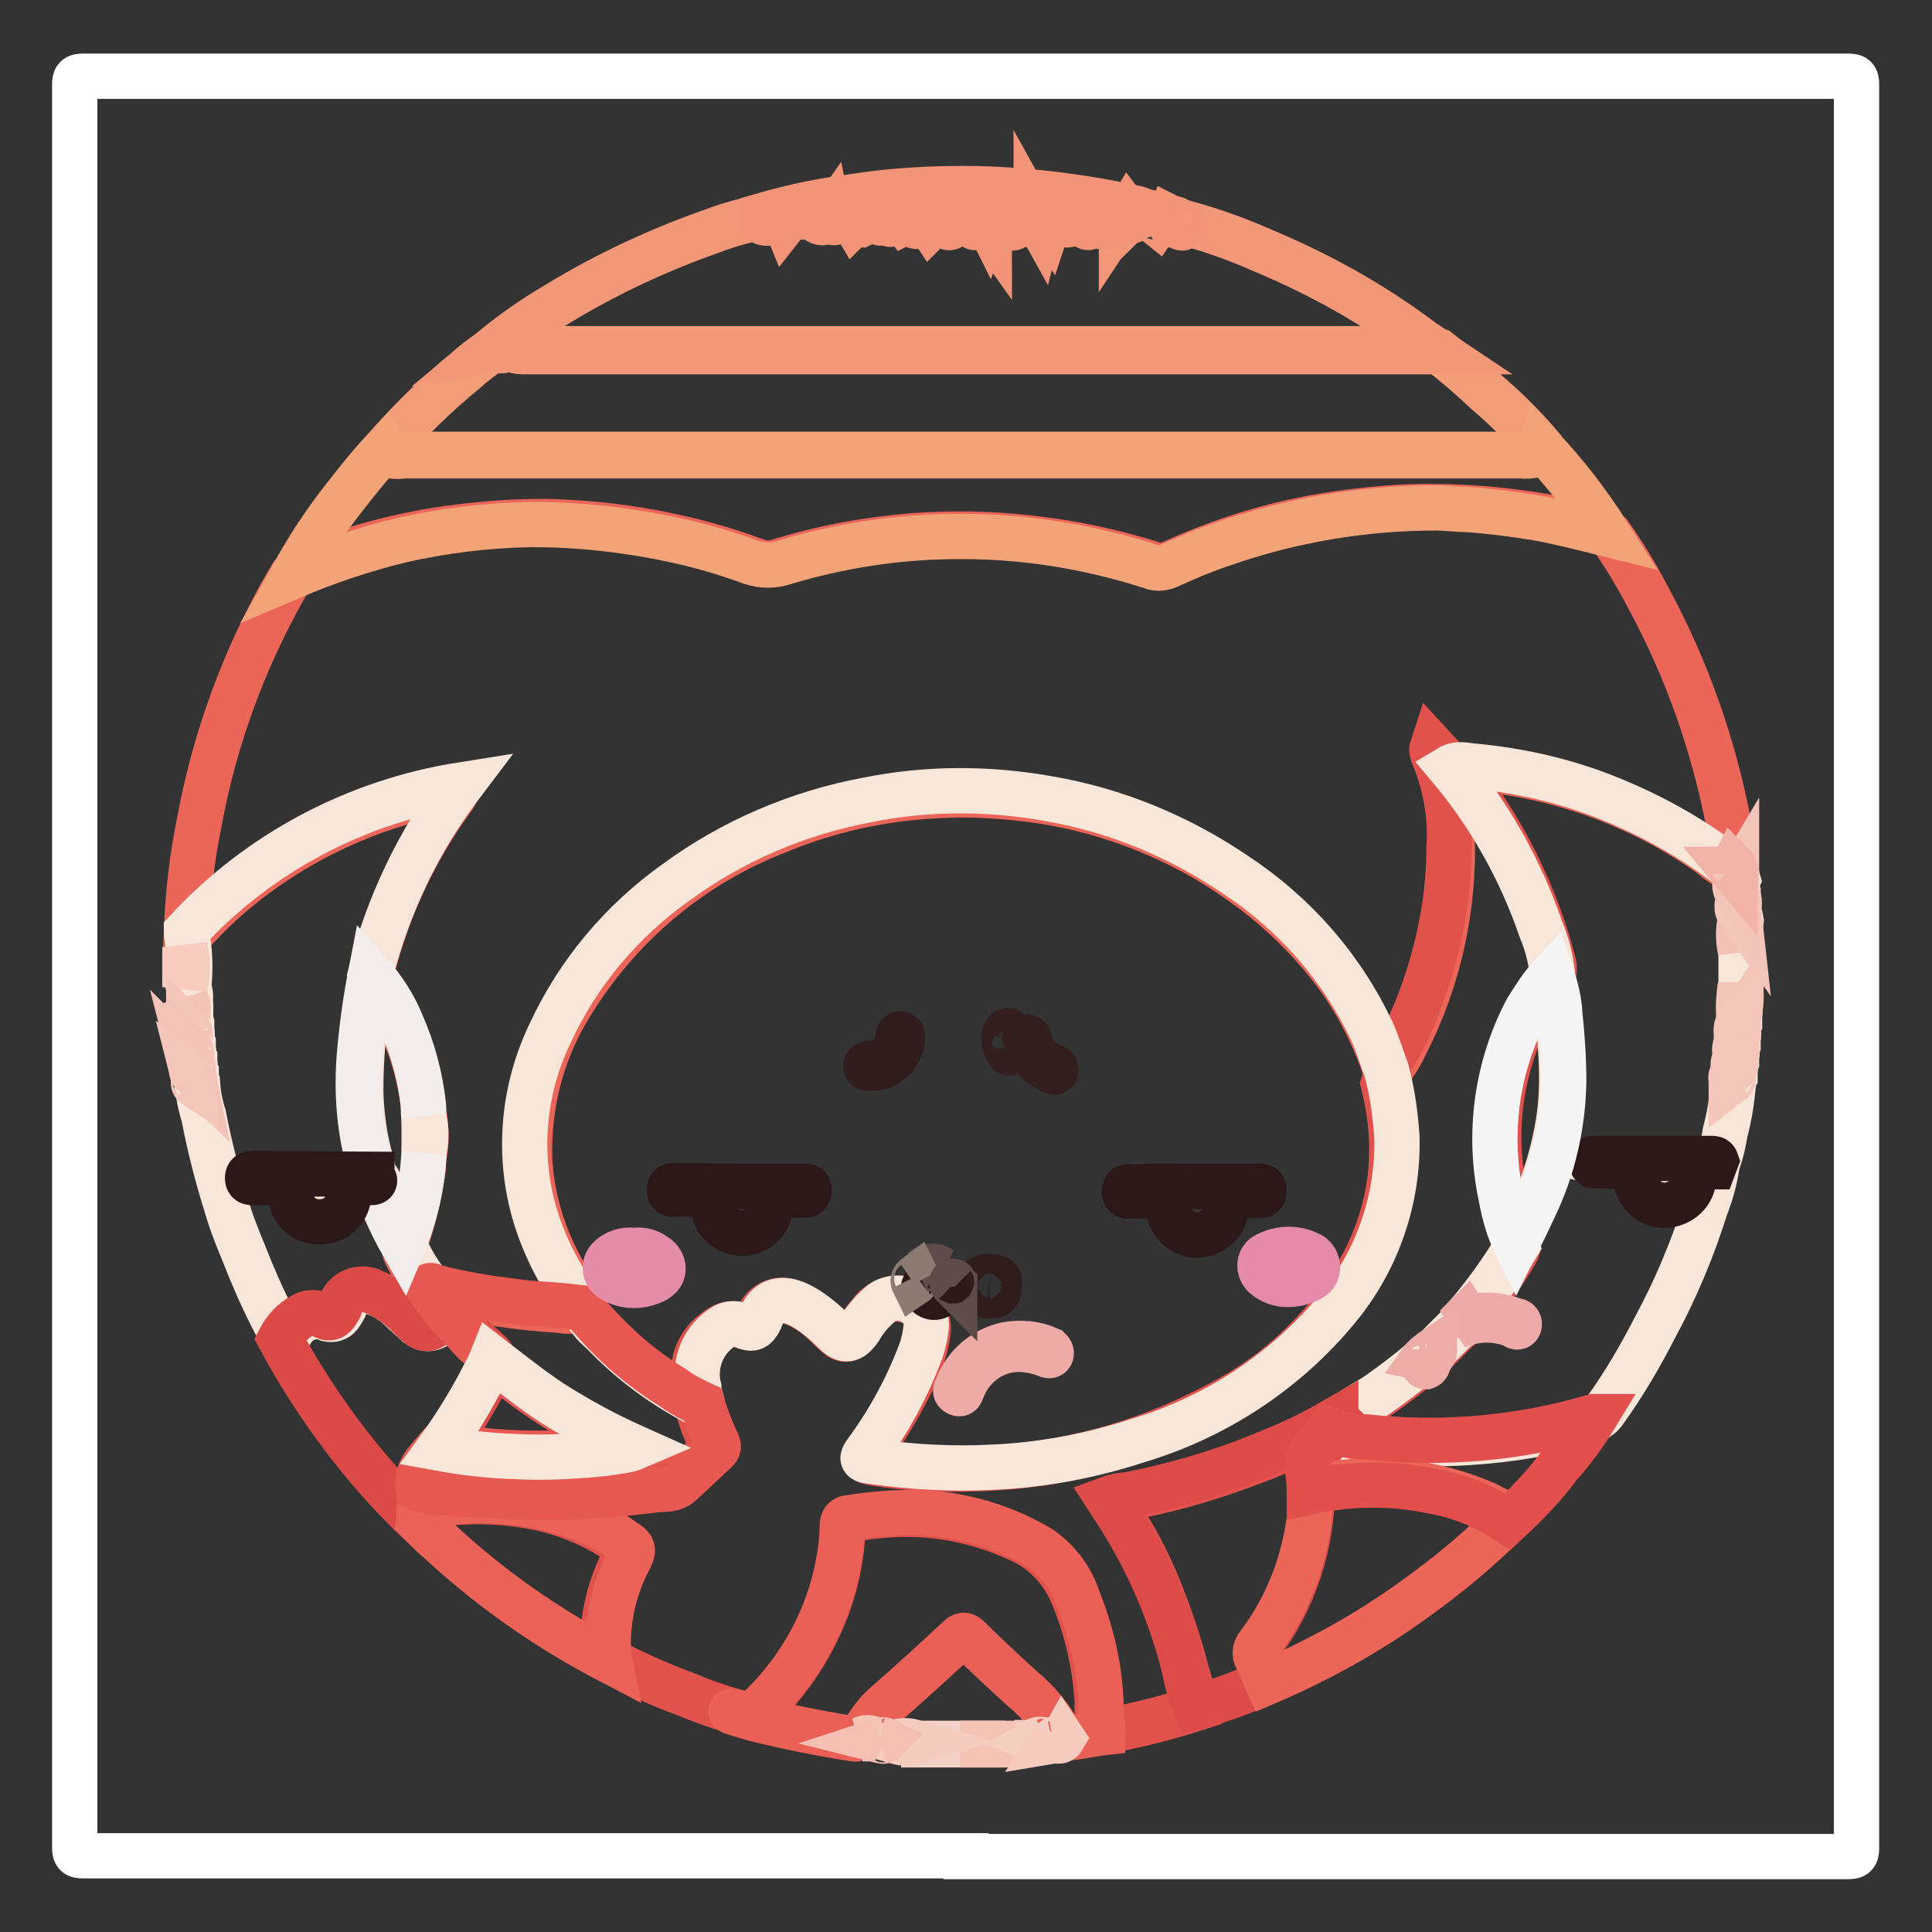 <?xml version="1.0" encoding="utf-8"?>
<!-- Svg Vector Icons : http://www.onlinewebfonts.com/icon -->
<!DOCTYPE svg PUBLIC "-//W3C//DTD SVG 1.1//EN" "http://www.w3.org/Graphics/SVG/1.1/DTD/svg11.dtd">
<svg version="1.1" xmlns="http://www.w3.org/2000/svg" xmlns:xlink="http://www.w3.org/1999/xlink" x="0px" y="0px" viewBox="0 0 256 256" enable-background="new 0 0 256 256" xml:space="preserve">
<rect x="0" y="0" width="256" height="256" fill="#333333" stroke="none"/>
<g> <path stroke-width="6" fill-opacity="0" stroke="#ffffff"  d="M128,245.9h-117c-0.9,0-1.1-0.2-1.1-1.1V11.2c0-0.9,0.2-1.1,1.1-1.1h233.9c0.9,0,1.1,0.2,1.1,1.1v233.7 c0,0.9-0.2,1.1-1.1,1.1H128z"/> <path stroke-width="6" fill-opacity="0" stroke="#eb6559"  d="M24.7,123.4c0.2-4.8,0.7-9.6,1.7-14.4c2-11,5.9-21.6,11.4-31.3c0.3-0.5,0.6-1,0.9-1.5 c0.4-0.4,0.9-0.8,1.5-1c7.6-3.1,15.5-5,23.7-5.7c2.8-0.3,5.6-0.4,8.3-0.4c9.6,0.2,19,1.9,28,5.2c0.9,0.4,1.9,0.4,2.9,0.1 c5.8-1.8,11.7-2.9,17.8-3.4c5.2-0.4,10.4-0.3,15.6,0.3c5.6,0.6,11.1,1.8,16.5,3.5c0.7,0.2,1.5,0.2,2.2-0.2 c5.5-2.5,11.4-4.5,17.3-5.7c4.3-0.9,8.7-1.4,13.1-1.7c6.7-0.3,13.4,0.2,20,1.4c2.2,0.4,4.3,1,6.4,1.5c0.5,0.1,0.9,0.4,1.3,0.7 c1.9,2.7,3.6,5.5,5.1,8.4c5.1,9.4,8.7,19.6,10.7,30.2c0.3,1.7,0.5,3.5,0.8,5.3c0.1,0.3,0,0.5-0.2,0.6c-1.1-0.5-2.1-1.2-3-2 c-8.7-6.2-18.9-10.1-29.5-11.3c-1.7-0.3-3.4-0.3-5-0.2c-0.8-0.4-1.2-1.1-1.9-1.9c1.4,3.3,2.2,6.8,2.1,10.4c0.4,9.7-1.7,19.4-6.1,28 c-0.6,1.3-1.3,2.5-2.2,3.6c-0.7,0-0.7-0.5-0.8-0.9c-1.9-5.4-4.7-10.3-8.4-14.6c-4.4-5.2-9.8-9.5-15.7-12.9 c-7.3-4.1-15.4-6.8-23.8-7.7c-3.6-0.4-7.2-0.6-10.7-0.4c-7.5,0.3-14.9,1.9-21.8,4.8c-11.3,4.4-20.8,12.4-27.2,22.8 c-3.9,6.2-5.8,13.5-5.5,20.9c0.4,6.4,2.7,12.5,6.4,17.7c0.4,0.6,1.2,1.1,0.7,2c-1.1,0.2-2.2,0.2-3.3,0c-5.3-0.3-10.5-1.1-15.6-2.4 c-0.4-0.1-0.7-0.2-1.1-0.1c-0.3,0-0.5-0.1-0.7-0.3c-1.1-1.5-2.1-3.1-2.9-4.8c-0.1-0.3-0.2-0.6-0.1-0.9c1.2-3.4,2-6.9,2.5-10.4 c0-0.7,0-1.4,0.2-2.1c0.2-1.3,0.2-2.7,0-4c-0.3-4.3-1.3-8.6-3.1-12.5c-1.1-2.3-2.4-4.6-3.9-6.6c-0.1-0.6,0-1.2,0.2-1.7 c2.1-7.9,5.6-15.3,10.4-21.9c0.3-0.4,0.5-0.8,0.7-1.2c-1.3,0.1-2.6,0.4-3.8,0.7c-9.5,2.2-18.4,6.6-25.9,12.9 c-1.8,1.5-3.4,3.1-5,4.8C25.4,123,25.2,123.5,24.7,123.4L24.7,123.4z"/> <path stroke-width="6" fill-opacity="0" stroke="#e2524d"  d="M183.7,141.8c0.5-1.1,1-2.1,1.7-3.1c3-5.8,5-12,6-18.5c0.4-2.6,0.6-5.2,0.6-7.8c0.3-4.3-0.5-8.6-2.2-12.6 c-0.1-0.3-0.1-0.6,0-0.9l2.4,2.6c0.6,0,0.8,0.4,1,0.8c5.9,7.4,10.2,16,12.6,25.1c0.2,0.6,0.2,1.3,0,1.9c-2.2,2.8-3.9,5.9-5.1,9.2 c-1.8,5.1-2.5,10.5-1.9,15.9c0.4,3.5,1.2,7,2.4,10.4c0,0.4-0.1,0.8-0.3,1.1c-1.8,3.1-3.9,6-6.3,8.6c-0.5,0.6-0.9,1.2-1.5,1.7 c-0.9,0.9-1.8,1.8-2.8,2.8c-0.9,0.9-1.3,1-1.9,1.7c-3.5,2.9-7.2,5.5-11.1,7.8c-4.1,2.3-8.3,4.2-12.8,5.8 c-5.1,1.9-10.3,3.3-15.7,4.3l-0.8,0.1c-0.7,0-0.9,0.3-0.4,0.9c2.2,3,4,6.3,5.5,9.8c1.7,4,3.1,8.1,4.2,12.4c0.5,1.5,0.8,3,1.1,4.6 c-3.4,1.1-6.9,2-10.4,2.7l-2.1,0.4c-0.4-1.3-0.6-2.6-0.5-3.9c-0.3-5.2-1.5-10.3-3.6-15c-1.5-3.1-4-5.5-7.2-6.8 c-5.1-2.3-10.7-3.4-16.3-3.1c-1.8,0.1-3.6,0.3-5.4,0.6c-0.7,0-1.2,0.6-1.2,1.2c0,0,0,0.1,0,0.1c-0.2,4.6-1.3,9.1-3.3,13.2 c-1.9,4.1-4.7,7.9-8,11c-0.3,0.3-0.6,0.6-1,0.5c-2.9-0.7-5.7-1.6-8.5-2.8c-3.6-1.3-7-2.9-10.4-4.6c-0.4-0.5-0.6-1.1-0.6-1.7 c-0.1-4,0.9-7.9,2.7-11.5c0.7-1.4,0.7-1.5-0.6-2.4c-3.7-2.5-7.8-4.1-12.2-4.8c-4.2-0.7-8.6-0.7-12.8,0c-0.4,0.1-0.9,0.2-1.4,0.2 c-0.7-0.6-0.8-1.7-0.4-2.5c5.1,0.6,10.2,1,15.3,1c3.5,0.1,7-0.1,10.5-0.4c2.4-0.2,4.6-0.5,6.8-0.8c1-0.1,1.8-0.5,2.5-1.2 c1.1-1,2.2-2,3.4-3.1c0.6-0.4,0.7-1.2,0.4-1.8c-0.8-1.5-1.3-3-1.7-4.6c-0.6-2-0.7-4.1-0.3-6.1c0.5-1.9,1.8-3.4,3.5-4.4 c0.8-0.5,1.8-0.5,2.7-0.1c1.1,0.4,1.5,0.2,2-0.8c0.1-0.2,0.2-0.5,0.3-0.7c0.7-1.5,2.5-2.3,4.1-1.7c1.8,0.6,3.4,1.7,4.8,3.1 c0.5,0.5,1,1,1.5,1.4c0.6,0.6,1.5,0.6,2.1,0c0.1-0.1,0.2-0.3,0.3-0.4c0.6-0.9,1.2-1.8,1.9-2.6c1.4-2,4.1-2.4,6.1-1.1 c0.1,0.1,0.2,0.2,0.3,0.2c1.1,1,1.5,2.4,1.2,3.9c-0.3,1.6-0.7,3.1-1.4,4.6c-1.7,3.7-3.8,7.3-6.2,10.6c-0.9,1.4-0.9,1.4,0.7,1.7 c4.5,0.7,9.1,0.9,13.6,0.7c11-0.3,21.8-3.2,31.6-8.4c8.3-4.2,15.2-10.9,19.6-19.1c2.2-4.3,3.5-9.1,3.6-13.9 c0.1-3.2-0.3-6.4-1.1-9.6C183.6,142.7,183.4,142.2,183.7,141.8z"/> <path stroke-width="6" fill-opacity="0" stroke="#f8e6d9"  d="M177.3,188.2c1.6-1.3,3.4-2.2,5.1-3.3c2-1.4,4-2.9,5.9-4.5c0.4,0,0.8,0.2,1.1-0.4c0.2-0.6,0.6-0.8,0.8-1.2 l2.8-2.8c2.3-1.5,5.2-1.7,7.7-0.6c-1.7-0.7-3.5-0.9-5.3-0.6c-0.4,0-0.9,0.3-1.1-0.4c2.5-2.9,4.7-6,6.7-9.3c-0.2-0.6,0.1-1,0.4-1.5 c2.6-4.9,4.4-10.1,5.2-15.6c0.4-2.9,0.4-5.9,0.2-8.9c-0.2-3.1-0.5-6.2-1.1-9.2c0-0.3,0-0.5,0-0.8c-0.2-2-0.7-4-1.5-5.9 c-2.7-7.9-6.8-15.2-12.1-21.5c1-0.6,2-0.3,3-0.2c6.6,0.6,13,2.1,19.1,4.7c5.5,2.3,10.7,5.3,15.4,9c0.3,0,0.3,0.4,0.5,0.7l0.2,0.7 c-0.2,0.5-0.2,1,0,1.6v0.5c0.3,0.7,0,1.5,0.2,2.3l0.2,1c-0.2,1.4-0.2,2.7,0,4.1v4.5c-0.3,1.4,0,2.8-0.2,4.1v0.9 c-0.3,0.6,0,1.4-0.2,2v0.7c-0.3,0.5,0,1.1-0.2,1.6v0.5c-0.3,0.4,0,0.9-0.2,1.4v0.5c-0.3,0.3,0,0.8-0.2,1.1 c-0.2,2.2-0.5,4.4-1.1,6.6c-0.2,1.3-0.5,2.6-0.9,3.8c-0.6,0.1-1.2,0.1-1.8,0h-12.4c-0.5-0.1-1.1,0-1.5,0.3c0.8,0.2,1.6,0.3,2.4,0.2 h1.3c1.5,0,1.7,0.1,1.8,1.7c0.1,1.9,1.7,3.4,3.6,3.3c1.7-0.1,3.1-1.4,3.3-3.1c0.3-2,1.1-2.4,3.1-1.7c-0.3,1.9-0.8,3.7-1.5,5.5 c-1.7,5.4-3.9,10.7-6.6,15.7c-2,3.9-4.2,7.7-6.8,11.3c-0.2,0.3-0.5,0.6-0.8,0.8c-0.5,0.4-1.1,0.7-1.7,0.8 c-10.1,2.7-20.7,3.4-31.1,2c-0.8,0-1.6-0.2-2.3-0.7C176,189,176.8,188.7,177.3,188.2L177.3,188.2z"/> <path stroke-width="6" fill-opacity="0" stroke="#f29d78"  d="M51,59.5c3.3-3.8,6.8-7.2,10.7-10.4c1.1-1,2.3-1.9,3.5-2.7c1-0.4,2-0.4,3-0.2c0.5,0.1,0.9,0.1,1.4,0h117 c1.4-0.2,2.7-0.1,4,0.3c2.2,1.7,4.4,3.6,6.4,5.5c2.6,2.2,5,4.6,7.2,7.2c0.2,0.7-0.3,0.9-0.8,1.1c-0.6,0.1-1.1,0.2-1.7,0.1H53.4 c-0.5,0.1-1,0.1-1.5,0C51.4,60.4,51,60.2,51,59.5z"/> <path stroke-width="6" fill-opacity="0" stroke="#f2a377"  d="M51,59.5c0.3,0.5,0.8,0.7,1.4,0.7h149.8c0.8,0,1.7,0.2,2-0.9c3.3,3.5,6.3,7.4,8.9,11.5 c-3.2-0.8-6.3-1.6-9.6-2.2c-3.1-0.5-6.2-0.9-9.3-1.1c-1.3,0-2.6-0.2-3.9-0.2c-9.6,0-19.2,1.6-28.3,4.8c-2.4,0.8-4.8,1.8-7.2,2.9 c-0.7,0.3-1.5,0.4-2.2,0.1c-8.7-2.8-17.7-4.2-26.8-4c-7.4,0.1-14.8,1.3-21.8,3.4c-1.5,0.5-3,0.5-4.5,0c-5.4-2-10.9-3.3-16.6-4.1 c-4.1-0.6-8.3-0.9-12.5-0.9c-5.8,0.1-11.6,0.8-17.3,2.1c-4.9,1.2-9.7,2.8-14.4,4.8c2-3.6,4.2-7,6.7-10.2C47.2,63.9,49,61.6,51,59.5 L51,59.5z"/> <path stroke-width="6" fill-opacity="0" stroke="#f29879"  d="M190.5,46.6H69.1c-0.7,0-1.7-0.5-2-0.3c-0.7,0.4-1.4,0-2,0.1c2.8-2.3,5.8-4.4,8.9-6.2 c6.4-3.9,13.3-7.1,20.4-9.6c2.1-0.8,4.3-1.4,6.6-1.9c0.3,0.7,0.6,0.9,1.2,0.2c0.6-0.7,0.8-0.7,1.3,0c0.1,0.3,0.5,0.4,0.7,0.2 c0.1,0,0.2-0.1,0.2-0.2c1.1-1.3,2.4-0.6,3.4-0.1c0.6,0.2,1.1,0.6,1.7,0.2c0.2-0.1,0.4-0.1,0.5,0c0.7,0.4,1.2,0.1,1.7-0.4 s0.8-0.6,1.2,0c0,0.1,0.2,0.5,0.4,0.2c0.6-0.7,1.2,0,1.8,0c1,0,1.8,0.5,2.8,0.6c0.3,0,0.3-0.3,0.5-0.4c0.2-0.1,0.6-0.6,1.1-0.2 c0.5,0.4,0.1,0,0.1-0.1c0-0.1,0-0.4,0.1-0.5c0.1-0.1,0.4,0,0.6,0.2c0.2,0.3,0.4,0.5,0.6,0.8c0.3,0.5,0.8,0.7,1.2,0.3 c0.5-0.5,0.7,0,1,0c0.4,0,0.8-0.2,1.1-0.5c0.2-0.3,0.5-0.3,0.8-0.2c0.1,0,0.1,0.1,0.2,0.2c0.6,0.8,0.9,0.3,1.2-0.3 c0.1-0.3,0.3-0.5,0.5-0.6c0.2-0.1,0.5-0.2,0.5,0c0.1,1.3,1.5,0.8,2.1,1.5h0.1c0.4-0.2,0-1,0.5-1c0.5,0,0.6,0.5,0.8,0.9 c0.3-0.8,1.1-0.8,1.7-1.1s0.6,0.3,0.7,0.6c0.2,0.3,0.7,0.8,1.3,0.4c0.6-0.4,0.9,0,1.3,0c0.5,0,1,0.3,1-0.5l0.2-0.2 c0.4,0.9,1.2-0.6,1.7,0.3c0.2,0.3,0.3-0.3,0.5-0.1c0.2,0.2,0.2,0.2,0.2,0.2c-0.1-0.1-0.1-0.2-0.2-0.2c-0.3-0.8,0.3-0.5,0.5-0.3 c0.6,0.7,1.6,1,2.5,0.9c1-0.2,1.9,0.4,3,0.2c1-0.2,2,0,2.7-1.1c0.1-0.2,0.3-0.2,0.5-0.1c0,0,0.1,0.1,0.1,0.1v0.2c0,0,0.8-1.2,1.2,0 c0.4-0.4,1.2-0.2,1.3-0.9c1.3,0.2,2.7,0.6,3.9,1.1c0.2,0.8,1,0.7,1.7,1.2c-0.4-0.5-1-0.4-0.9-1c3.9,1,7.7,2.3,11.3,3.9 c7.7,3.2,14.9,7.2,21.5,12.2C189.3,45.7,189.9,46.2,190.5,46.6L190.5,46.6z"/> <path stroke-width="6" fill-opacity="0" stroke="#f8e6da"  d="M24.7,123.4c9.6-10.4,22.5-17.2,36.4-19.4c-5.7,7.5-9.7,16-12,25c0.2,0.5,0.2,1.1,0,1.7 c-0.9,4.6-1.3,9.3-1.3,14c0.1,3.1,0.5,6.2,1.4,9.3c0.1,0.6,0.4,1.1,0.1,1.7c-0.5,0.3-1.1,0.4-1.7,0.3H34.8c-0.5-0.1-0.9,0-1.3,0.2 c0.3,0.3,0.6,0.2,1,0.2h2.9c1.3,0,1.4,0.2,1.6,1.4c0,0.6,0.2,1.1,0.4,1.7c0.8,1.7,2.8,2.5,4.5,1.7c1.1-0.5,1.9-1.6,2-2.9 c0.2-1.9,0.2-1.9,2.1-2c0.5,0,1,0,1.5-0.1c0.4-0.1,0.6,0,0.7,0.4c0.9,2.7,2,5.2,3.4,7.7c0,0.2,0,0.4,0,0.7c0.9,2.1,2.1,4,3.5,5.7 c1,0.7,1.7,1.7,2.1,2.8c-0.2,0.5-0.5,1-0.8,1.5c-0.5,1-1.7,1.3-2.6,0.8c-0.2-0.1-0.4-0.3-0.6-0.4l-2.4-2.2c-0.9-0.8-2-1.5-3.2-1.9 c-1.4-0.7-3-0.1-3.7,1.3c-0.1,0.1-0.1,0.2-0.1,0.3c-0.2,0.5-0.5,1-0.8,1.4c-0.4,0.5-1,0.6-1.5,0.5c-1.8-0.8-3.8-0.1-4.8,1.5 c-0.3,0.4-0.5,1-1.1,1.1c-1.7-3-3.1-6-4.4-9.1c-1-2.6-2.2-5.2-3-7.9c-1.3-4.1-2.4-8.3-3.2-12.5c-0.4-1.3-0.7-2.6-0.8-4 c-0.3-0.3,0-0.8-0.2-1.1v-0.5c-0.3-0.4,0-0.9-0.2-1.4v-0.5c-0.3-0.4,0-1-0.2-1.4v-0.7c-0.3-0.6,0-1.2-0.2-1.8v-0.9 c-0.3-1,0-2-0.2-3c0.1-0.6,0-1.3-0.2-1.9c0.2-1.8,0.2-3.5,0-5.3C24.9,124.8,24.7,124.1,24.7,123.4z"/> <path stroke-width="6" fill-opacity="0" stroke="#ea6056"  d="M99.6,227.3c6.3-5.6,10.5-13.2,11.7-21.5c0.2-1.2,0.3-2.4,0.3-3.6c0-0.7,0.3-1.1,1-1.1c3-0.5,6-0.7,9-0.7 c5.7,0.2,11.3,1.8,16.3,4.8c2.4,1.7,4.1,4,5,6.8c1.8,4.5,2.9,9.3,3,14.2c0,1.1,0.2,2.3,0.2,3.4c-1.8,0.2-3.5,0.7-5.3,0.7 c-0.1,0-0.2-0.1-0.2-0.3c0,0,0,0,0,0c-1.3-2.4-3.1-4.6-5.2-6.3c-2.4-2.2-4.8-4.4-7-6.6c-0.5-0.5-0.8-0.6-1.4,0 c-3.1,2.9-6.3,5.8-9.6,8.7c-1.3,1.1-2.3,2.5-3.1,4c-0.2,0.5-0.7,0.7-1.2,0.6c-4.5-0.7-8.9-1.6-13.3-2.7 C93.2,225.8,99.7,227.4,99.6,227.3z"/> <path stroke-width="6" fill-opacity="0" stroke="#dd4b49"  d="M177.3,188.2l-1,1.4c-0.2,0.9-0.7,1.7-1.4,2.2c-1,0.8-1.4,2.2-1.1,3.4c0.1,0.8,0.2,1.6,0.1,2.4 c-0.1,7.2-2.4,14.3-6.7,20.1c-0.6,0.7-0.7,1.7-0.3,2.5c0.5,0.8,0.8,1.7,0.9,2.6c-3,1.4-6.2,2.6-9.4,3.4c-0.6-1.5-1.1-3.1-1.4-4.8 c-1.8-7.4-4.8-14.4-8.9-20.8l-1.3-2c0.8-0.3,1.6-0.5,2.4-0.5c6.8-1.3,13.4-3.3,19.7-6c2.8-1.1,5.5-2.5,8.1-4 C177,188.2,177.1,188,177.3,188.2L177.3,188.2z"/> <path stroke-width="6" fill-opacity="0" stroke="#eb6559"  d="M167.9,222.9c-0.5-1.1-0.9-2.2-1.4-3.2c-0.3-0.5-0.2-1.2,0.2-1.7c2.9-3.8,5-8.3,6.1-13 c0.6-2.4,0.9-5,0.9-7.5c0.3-0.4,0.8-0.6,1.3-0.6c7.4-1.5,15-0.6,21.9,2.4c0.8,0.4,1.6,0.8,2.4,1.3c0.3,0.2,0.6,0.3,0.6,0.8 c-3.9,3.9-8.1,7.4-12.6,10.6C181.2,216.4,174.7,220,167.9,222.9z"/> <path stroke-width="6" fill-opacity="0" stroke="#dc4a48"  d="M37.1,177.4c0.7-1.3,1.7-2.4,3-3.1c0.8-0.5,1.8-0.5,2.6,0c0.9,0.6,1.5,0.3,2-0.5c0.2-0.3,0.3-0.5,0.4-0.8 c0.4-1.6,2.1-2.5,3.7-2.1c0.2,0,0.4,0.1,0.5,0.2c1.8,0.7,3.4,1.8,4.8,3.2c0.3,0.3,0.6,0.6,1,1c1.2,1.1,2.1,1,3-0.4l0.9-1.3 c0.4-0.2,0.6,0.1,0.7,0.4c1.5,1.8,3.2,3.5,5,5.1c0.3,0.2,0.6,0.6,0.7,1c-0.2,1.3-0.7,2.4-1.4,3.5c-1.6,2.9-3.4,5.8-5.4,8.5 c-0.3,0.4-0.6,0.8-0.9,1.2c-1.2,0.9-1.9,2.3-1.8,3.8c0,0.2-0.1,0.3-0.3,0.4c0,0.8,0.1,1.6,0.2,2.4c0.2,0.6,0.2,1.4-0.2,1.9 c-3.9-3.7-7.4-7.7-10.6-12C42.1,185.9,39.4,181.7,37.1,177.4L37.1,177.4z"/> <path stroke-width="6" fill-opacity="0" stroke="#eb6358"  d="M55.5,201.6c0.1-0.6-0.2-1.3,0.2-1.9c3.9-0.8,7.9-1.1,11.8-0.7c4.5,0.4,8.8,1.6,12.8,3.7 c1,0.5,1.9,1.2,2.8,1.8s0.8,1,0.4,1.9c-2,3.7-3,7.8-2.9,12c0,0.6,0.1,1.2,0.2,1.7C71.4,215.2,62.9,209,55.5,201.6z"/> <path stroke-width="6" fill-opacity="0" stroke="#e34f4d"  d="M199.8,201.6c-3.2-2.1-6.7-3.5-10.5-4.1c-2.9-0.6-5.8-0.8-8.8-0.7c-2.4,0.1-4.7,0.4-7,0.9 c0-0.9-0.1-1.8-0.2-2.7c-0.3-1.2,0.1-2.4,1-3.2c0.7-0.7,1.3-1.4,1.9-2.3c1.5,0.6,3.1,0.9,4.8,0.9c10.1,1.1,20.4,0.2,30.2-2.7h0.2 c-1.4,2.3-3,4.5-4.8,6.5C204.6,196.9,202.3,199.3,199.8,201.6L199.8,201.6z"/> <path stroke-width="6" fill-opacity="0" stroke="#f19478"  d="M139.4,29c-0.3,0-0.4,0.4-0.5,0.7c-0.2-0.3-0.3-0.7-0.5-0.8c-0.2,0-0.5,0.4-0.6,0.8l-0.5-0.9v0.2 c0.1,0.6,0.5,1.2-0.8,0.8c-0.3,0-1.4-0.6-2,0.2c-0.3,0.4-0.5,0.1-0.7,0c-0.4-0.4-0.7-0.9-1-1.3c-0.4,0.8-1.7,0.5-1.7,1.7 c-0.5-0.7-0.5-1.3-1-1.6c-0.5,0.4,0.6,0.9-0.2,1.1c-0.3,0-0.8,0.4-0.8,0.2c0-0.8-1-0.2-1.1-0.8c-1.2,0.4-0.8-0.4-0.7-1.1 c-0.6,0.4-0.7,1.1-1,1.5c-0.3,0.5-0.6,0.7-0.9,0.1c-0.6-1.3-1.2-0.3-1.8-0.1c0,0-0.2,0.2-0.3,0.3c-0.6-0.9-1.2,0-1.8,0 c-0.6,0-0.5-0.5-0.8-0.7c-0.2-0.3-0.4-0.8-0.9-1.1c0,0.5,0.8,0.9,0,1.3l-0.8-1c-0.3,0.4-0.6,0.7-0.8,1c-0.2,0.3-0.2,0.3-0.4,0 s-0.4-0.2-0.8,0c-0.4,0.2-0.9-0.1-1.3-0.6c-0.4-0.4,0-0.4-0.1-0.2c-0.4,1-0.6,0-0.8,0c-0.6-0.3-1.3,0-1.5,0.6c0,0.1,0,0.1-0.1,0.2 l-0.7-1.2c-1.5,1.3-2.4,1.6-2.6,0.6c-0.7,1-1.4,0.6-2.1,0c-0.4-0.2-1.1-0.5-1.2-0.4c-0.7,0.6-0.9,0.1-1.1-0.6c-0.2,1-1,1.1-1.4,1.6 c-0.2-0.5-1.2,0-0.9-1c-0.4,0-0.7,0.3-0.8,0.6c-0.3,0.4-0.7,0.6-1.2,0.4c-0.5-0.1,0-0.6,0-1c3.8-1.1,7.6-1.9,11.5-2.4 c5.6-0.9,11.2-1.2,16.9-1.1c7.1,0.2,14.1,1.1,21,2.6c0.2,0.1,0.4,0.1,0.6,0.2c0.4,0.8,0.4,0.8-0.4,0.8c-0.8,0-0.4,0.7-1,0.7 c-0.5,0,0-0.7-0.3-1.1c-0.3,0.5-0.4,0.9-0.8,1.2c-0.4-0.2-0.2-0.6-0.4-0.9c0,0-0.2,0.2-0.2,0.3c-0.2,0.5-0.1,1.4-1.1,0.6 c-0.5,1.4-1.8,0-2.6,0.7c0,0-0.3,0.1-0.3,0c-0.8-0.8-1.8-0.4-2.7-0.3c-0.5,0-1,0-0.6-0.7c-0.5,0-0.3,0.4-0.5,0.5 c-0.2-0.3-0.3-0.8-0.6-1C139.4,28.3,139.4,28.8,139.4,29L139.4,29z"/> <path stroke-width="6" fill-opacity="0" stroke="#2c1818"  d="M227.1,154.6h-0.3c-0.7,0-1.6-0.2-2.1,0c-0.5,0.2-0.1,1.3-0.3,1.9c-0.3,1.9-2,3.2-3.9,3.2 c-1.9,0-3.4-1.4-3.7-3.3c0-0.3,0-0.7,0-1c0-0.7-0.1-0.9-0.9-0.9h-4.3c-0.5,0-0.7,0-0.7-0.6c0-0.6,0.3-0.4,0.6-0.4h15.3 c0.2,0,0.5,0,0.6,0.3L227.1,154.6z"/> <path stroke-width="6" fill-opacity="0" stroke="#f4d1c6"  d="M130.2,231.2h-7.8V231h7.8V231.2L130.2,231.2z"/> <path stroke-width="6" fill-opacity="0" stroke="#f19478"  d="M155.9,29.1c0.2,0.1,0.4,0.2,0.5,0.4c0.1,0.2,0.8-0.3,0.5,0.4s-0.6,0-0.7,0c-0.5-0.1-1.7,0.2-1.2-1.1 C155.4,29,155.7,28.9,155.9,29.1L155.9,29.1z"/> <path stroke-width="6" fill-opacity="0" stroke="#f6cdbf"  d="M24.5,125.5c0.4,1.7,0.4,3.5,0,5.3V125.5z"/> <path stroke-width="6" fill-opacity="0" stroke="#f3c2b7"  d="M230.6,125.9c-0.3-1.3-0.3-2.7,0-4.1V125.9z"/> <path stroke-width="6" fill-opacity="0" stroke="#f3c4b8"  d="M230.4,134.7c-0.1-1.4,0-2.8,0.2-4.1C230.8,131.9,230.7,133.3,230.4,134.7z"/> <path stroke-width="6" fill-opacity="0" stroke="#f5c3b5"  d="M130.2,231.2V231h2.7v0.2H130.2z"/> <path stroke-width="6" fill-opacity="0" stroke="#f4c3b8"  d="M24.7,132.6c0.5,1,0,2,0.2,3C24.4,134.6,24.8,133.6,24.7,132.6z"/> <path stroke-width="6" fill-opacity="0" stroke="#f5cbbe"  d="M136.4,230.9h-2H136.4z"/> <path stroke-width="6" fill-opacity="0" stroke="#f5cdc0"  d="M118.9,230.8c0.7-0.2,1.4-0.2,2.1,0C120.3,231,119.6,231,118.9,230.8z"/> <path stroke-width="6" fill-opacity="0" stroke="#f4c5b9"  d="M230.4,120.9c-0.5-0.7,0-1.5-0.2-2.3C230.6,119.3,230.3,120,230.4,120.9z M230.1,137.6c0-0.7-0.2-1.4,0.2-2 C230.3,136.3,230.6,137,230.1,137.6z M25,136.5c0.5,0.5,0,1.2,0.2,1.8C24.7,137.8,25,137.1,25,136.5z"/> <path stroke-width="6" fill-opacity="0" stroke="#f5cec2"  d="M138.7,230.6c-0.4,0.2-0.9,0.2-1.4,0C137.8,230.3,138.2,230.6,138.7,230.6z"/> <path stroke-width="6" fill-opacity="0" stroke="#f5c6ba"  d="M229.9,139.9c0-0.5-0.2-1.1,0.2-1.6C230.1,138.9,230.4,139.5,229.9,139.9z"/> <path stroke-width="6" fill-opacity="0" stroke="#f4c5b7"  d="M114.3,230.4c0.4-0.2,0.9-0.2,1.3,0H114.3z"/> <path stroke-width="6" fill-opacity="0" stroke="#f5ccbf"  d="M140.6,230.1l0.2,0.3c-0.3,0.5-0.7,0.2-1.3,0.3C139.9,230.1,140.4,230.4,140.6,230.1L140.6,230.1z"/> <path stroke-width="6" fill-opacity="0" stroke="#f3c4b8"  d="M230.1,118.1c-0.3-0.5-0.3-1.1,0-1.6V118.1z"/> <path stroke-width="6" fill-opacity="0" stroke="#f2b4a8"  d="M229.9,115.8l-0.5-0.6c0.2,0,0.2-0.3,0.3-0.5C230,115,229.9,115.4,229.9,115.8L229.9,115.8z"/> <path stroke-width="6" fill-opacity="0" stroke="#f4c3b8"  d="M25.2,139.1c0.4,0.4,0.1,0.9,0.2,1.4C25,140,25.2,139.5,25.2,139.1z M25.4,140.9c0.4,0.4,0.1,0.9,0.2,1.4 C25.2,141.9,25.5,141.3,25.4,140.9z"/> <path stroke-width="6" fill-opacity="0" stroke="#f4c5b9"  d="M229.7,141.8c0-0.5-0.2-1,0.2-1.4C229.9,140.9,230.1,141.4,229.7,141.8z"/> <path stroke-width="6" fill-opacity="0" stroke="#f5c6ba"  d="M25.6,142.7c0.4,0.3,0.2,0.8,0.2,1.1C25.5,143.6,25.7,143.1,25.6,142.7z M229.4,143.4 c0-0.4-0.2-0.8,0.2-1.1C229.6,142.6,229.8,143.1,229.4,143.4z"/> <path stroke-width="6" fill-opacity="0" stroke="#f5c0b3"  d="M116.5,230.6c0.3-0.1,0.6-0.1,0.8,0C117.1,230.8,116.9,230.7,116.5,230.6z"/> <path stroke-width="6" fill-opacity="0" stroke="#f8e6d9"  d="M183.7,141.8c0.8,2.9,1.2,5.9,1.4,8.9c0.2,8.2-2.6,16.3-7.8,22.6c-6.9,8.4-16.2,14.5-26.6,17.6 c-6.1,2-12.5,3.2-18.9,3.5c-5.5,0.3-11.1,0-16.6-0.8c-0.9-0.1-1.1-0.3-0.5-1.1c3.1-4.2,5.6-8.8,7.4-13.7c0.3-0.9,0.5-1.9,0.6-2.8 c0.2-1.4-0.4-2.7-1.7-3.4c-1.2-0.8-2.9-0.8-4.1,0c-1.2,1-2.2,2.1-3,3.5c-1.1,1.6-2,1.7-3.3,0.4c-1.3-1.3-2.7-2.5-4.3-3.4 c-2.2-1.2-3.9-1-5,0.5c-0.2,0.4-0.5,0.9-0.6,1.3c-0.6,1.2-1.1,1.3-2.2,0.8c-0.8-0.4-1.7-0.4-2.5,0c-2.8,1.7-4.2,5-3.4,8.2 c0,0.7,0.3,1.3,0.4,2c-0.5,0.3-0.8,0-1.1-0.2c-4.5-2.4-8.6-5.5-12.1-9.2c-1.1-0.9-2-2-2.6-3.3c-2.2-2.9-4-6-5.3-9.3 c-3.5-8.7-3.1-18.5,1-27c3.7-8,9.5-14.9,16.7-20c7.5-5.5,16.2-9.2,25.3-10.9c7.9-1.6,16-1.6,23.9-0.2c8.9,1.5,17.4,5,24.9,10.1 c7.9,5.2,14.2,12.4,18.2,21C182.6,138.5,183.1,140.2,183.7,141.8L183.7,141.8z"/> <path stroke-width="6" fill-opacity="0" stroke="#e75852"  d="M77.2,173.3c3.4,4.2,7.4,7.8,12,10.6c1.2,0.9,2.6,1.6,3.9,2.2c0.5,1.8,1.2,3.5,2,5.2c0.2,0.5,0,0.7-0.3,1 l-4.5,4.2c-1,1-2.4,0.8-3.4,0.9c-4.6,0.6-9.3,1-14,1c-4.6,0-9.2-0.2-13.9-0.6c-1.2,0.1-2.4-0.1-3.6-0.6c-0.3-2.3,1.1-3.6,2.4-5.1 c0.1-0.1,0.2-0.3,0.3-0.4c0.7-0.2,1.4-0.2,2,0c4.6,0.7,9.3,1,13.9,0.8c3.1-0.1,6.2-0.3,9.3-0.8c-2-0.9-4-1.9-6.1-3 c-4-2.2-7.8-4.8-11.2-7.7c-0.4-0.3-0.7-0.6-0.9-1c-0.5-1-1.5-1.4-2.2-2.1l-4.1-4.4l-2-2.8c0-0.6,0.5-0.3,0.8-0.2 c2.4,0.7,4.8,1.1,7.2,1.5c2.4,0.3,4.7,0.7,7,0.8C73.7,172.9,75.4,173.1,77.2,173.3z"/> <path stroke-width="6" fill-opacity="0" stroke="#f3edeb"  d="M53.4,165c-1.6-2.8-2.9-5.7-3.8-8.7c-0.4,0-0.5-0.3-0.3-0.7c-1.6-5-2.1-10.3-1.7-15.5 c0.3-3.7,0.8-7.4,1.5-11c1.7,1.9,3.1,4.1,4.1,6.5c1.5,3.4,2.5,7.1,2.9,10.8c0,0.6,0,1.3,0.1,1.9c0.1,1.4,0.1,2.9,0,4.3 C56,156.8,55.1,161,53.4,165L53.4,165z"/> <path stroke-width="6" fill-opacity="0" stroke="#f8e6da"  d="M56.2,152.5v-4.3C56.5,149.6,56.5,151,56.2,152.5z"/> <path stroke-width="6" fill-opacity="0" stroke="#f6f5f5"  d="M205.6,129.2c0.6,1.7,1,3.5,1.1,5.3c0.3,2.9,0.5,5.8,0.5,8.8c-0.1,5.8-1.4,11.5-3.9,16.7 c-0.8,1.7-1.6,3.4-2.4,5c-1-2-1.6-4.2-2-6.4c-1.8-8.4-0.6-17.2,3.4-24.8C203.3,132.2,204.3,130.6,205.6,129.2L205.6,129.2z"/> <path stroke-width="6" fill-opacity="0" stroke="#edaaa8"  d="M194.3,174.4c0.2,0.3,0.5,0.1,0.8,0c1.9-0.3,3.9-0.1,5.7,0.6c0.3,0,0.6,0.2,0.5,0.6c-0.1,0.4-0.5,0.2-0.7,0 c-2.5-1-5.3-0.9-7.7,0.2L194.3,174.4z"/> <path stroke-width="6" fill-opacity="0" stroke="#eeaca8"  d="M190.1,178.8c0,0.6-0.5,1-0.7,1.5c-0.2,0.5-0.2,0.7-0.5,0.8c-0.4,0-0.3-0.6-0.6-0.7 C188.8,179.7,189.5,179.2,190.1,178.8z"/> <path stroke-width="6" fill-opacity="0" stroke="#f19478"  d="M153.3,29.6l-1-0.8c0.8-0.3,1,0.2,1.2,0.5L153.3,29.6z M114,29.8c-0.2,0-0.3-0.1-0.2-0.3 c0-0.2,0-0.3,0.2-0.3c0.2,0,0.1,0.2,0.2,0.3C114.2,29.5,114.2,29.7,114,29.8z M139.5,29.1c0.2,0.2,0.5,0.4,0.2,0.7 c-0.1,0-0.2,0-0.3,0C139.1,29.5,139.5,29.1,139.5,29.1L139.5,29.1z"/> <path stroke-width="6" fill-opacity="0" stroke="#2c1818"  d="M49.3,155.6c0,0.3,0.2,0.5,0.3,0.7c0.1,0.2,0,0.4-0.4,0.4h-1.1c-1.8,0-1.8,0-1.9,1.8 c-0.2,2-1.8,3.4-3.8,3.4c-2.1,0.1-3.8-1.5-3.9-3.6c0-1.6,0-1.6-1.7-1.6h-3.2c-0.4,0-0.8,0-0.8-0.6c0-0.6,0.4-0.6,0.8-0.6 L49.3,155.6z"/> <path stroke-width="6" fill-opacity="0" stroke="#f8e6d9"  d="M65.2,180c2.6,2,5.1,4,7.8,5.8c3.6,2.3,7.3,4.3,11.1,6c-0.7,0.3-1.4,0.4-2.1,0.5c-0.7,0.1-1.4,0.2-2,0.3 c-3.9,0.4-7.8,0.6-11.7,0.4c-3.4-0.1-6.8-0.5-10.1-1.1c2.4-3.3,4.5-6.8,6.3-10.4C64.8,181,65,180.5,65.2,180L65.2,180z"/> <path stroke-width="6" fill-opacity="0" stroke="#2c1818"  d="M97.9,157.2h8.4c0.4,0,1-0.2,0.9,0.6s-0.5,0.5-0.9,0.5c-0.9,0.1-1.8,0.1-2.7,0c-1.1-0.1-1.6,0.2-1.5,1.4 c0,2.1-1.8,3.8-3.9,3.7s-3.8-1.8-3.7-3.9c0-1.1-0.3-1.4-1.3-1.3c-1.1,0.1-2.4,0-3.5,0c-0.4,0-1,0.2-1-0.5c0-0.8,0.5-0.6,1-0.6 L97.9,157.2z M158.2,157.2h8.4c0.4,0,0.9-0.2,0.9,0.6c0,0.7-0.4,0.6-0.8,0.6h-3c-1,0-1.4,0.1-1.3,1.2c0.2,1.4-0.5,2.7-1.7,3.4 c-1.7,1.2-4,0.7-5.2-1c-0.4-0.7-0.7-1.4-0.7-2.2c0-1.3-0.4-1.5-1.5-1.4c-1,0.1-2.1,0.1-3.1,0c-0.4,0-1.2,0.4-1.2-0.5 s0.7-0.6,1.1-0.6C152.8,157.1,155.5,157.2,158.2,157.2z"/> <path stroke-width="6" fill-opacity="0" stroke="#e58ca9"  d="M84,165.7c1.2-0.2,2.3,0.2,3.2,1c0.7,0.6,0.9,1.7,0.3,2.4c-0.2,0.2-0.3,0.3-0.6,0.5c-1.9,1-4.2,1-6-0.2 c-0.8-0.6-0.9-1.8-0.3-2.5c0,0,0,0,0,0C81.5,165.9,82.8,165.5,84,165.7z"/> <path stroke-width="6" fill-opacity="0" stroke="#e58ba9"  d="M170.6,170.2c-1.1,0-2.2-0.4-3-1.1c-0.7-0.6-0.9-1.7-0.3-2.4c0.1-0.2,0.3-0.3,0.5-0.4c1.8-1,4.1-1,5.9,0 c0.8,0.5,1.1,1.6,0.7,2.4c-0.2,0.4-0.5,0.6-0.9,0.8C172.5,170,171.6,170.2,170.6,170.2z"/> <path stroke-width="6" fill-opacity="0" stroke="#edaaa7"  d="M139.3,179.3c0,0.5-0.5,0.3-0.7,0.2c-1-0.4-2-0.6-3.1-0.7c-3.5-0.2-6.6,1.9-7.9,5.1c-0.2,0.3-0.2,1-0.7,0.7 c-0.6-0.3,0-0.7,0-1c1.1-2.7,3.4-4.7,6.3-5.4c2-0.4,4-0.2,5.8,0.6C139.2,179,139.3,179.1,139.3,179.3z"/> <path stroke-width="6" fill-opacity="0" stroke="#301d1b"  d="M132.3,170.4c0.2,1-0.2,1.3-1.2,1.3s-1.3-0.2-1.3-1.3c0-1,0.3-1.3,1.3-1.3 C132.2,169.2,132.7,169.4,132.3,170.4z"/> <path stroke-width="6" fill-opacity="0" stroke="#2c1818"  d="M125.2,170.5c-0.3,0.5-0.4,1.3-1.3,1.4c-0.9,0.1-1.7-1-1.5-1.4c0.2-0.4,0.5-1.4,1.4-1.5 C124.4,169.2,125,169.7,125.2,170.5z"/> <path stroke-width="6" fill-opacity="0" stroke="#311d1d"  d="M115.3,141.5c-0.2,0-0.5,0.2-0.6-0.2c0-0.4,0.3-0.3,0.5-0.4c2,0,3.7-1.5,3.8-3.5c0-0.2,0-0.4,0.3-0.4 c0.3,0,0.3,0.3,0.3,0.6c-0.1,1.4-0.9,2.7-2.1,3.4C116.9,141.4,116.1,141.6,115.3,141.5z"/> <path stroke-width="6" fill-opacity="0" stroke="#331f1e"  d="M136,137.4c0.4,0,0.3,0.2,0.4,0.4c0.3,1.6,1.5,3,3.1,3.5c0.3,0,0.5,0.3,0.4,0.6c-0.2,0.3-0.4,0.1-0.6,0 c-1.7-0.7-3-2.2-3.4-4C135.7,137.6,135.8,137.4,136,137.4L136,137.4z"/> <path stroke-width="6" fill-opacity="0" stroke="#331f1f"  d="M133.6,137.4c0,0.5,0.1,1.1,0.4,1.5c0,0.2,0.2,0.5,0,0.6c-0.2,0.1-0.4,0-0.5-0.3c-0.3-0.5-0.5-1.2-0.4-1.8 c0-0.3,0-0.9,0.5-0.8C134,136.6,133.6,137.1,133.6,137.4z"/> <path stroke-width="6" fill-opacity="0" stroke="#5f4b48"  d="M124.6,168.1c-0.8-0.1-1.6,0-2.4,0.2C122.9,167.7,123.9,167.6,124.6,168.1z"/> <path stroke-width="6" fill-opacity="0" stroke="#8c7a73"  d="M121.4,169.1c0.2,0.4,0,0.8-0.3,1C120.9,169.7,121,169.4,121.4,169.1z"/> <path stroke-width="6" fill-opacity="0" stroke="#5f4b48"  d="M126.5,170.5c-0.3-0.3-0.5-0.6-0.3-0.7c0.2-0.1,0.2,0.1,0.3,0.2C126.5,170.2,126.5,170.3,126.5,170.5 L126.5,170.5z"/></g>
</svg>